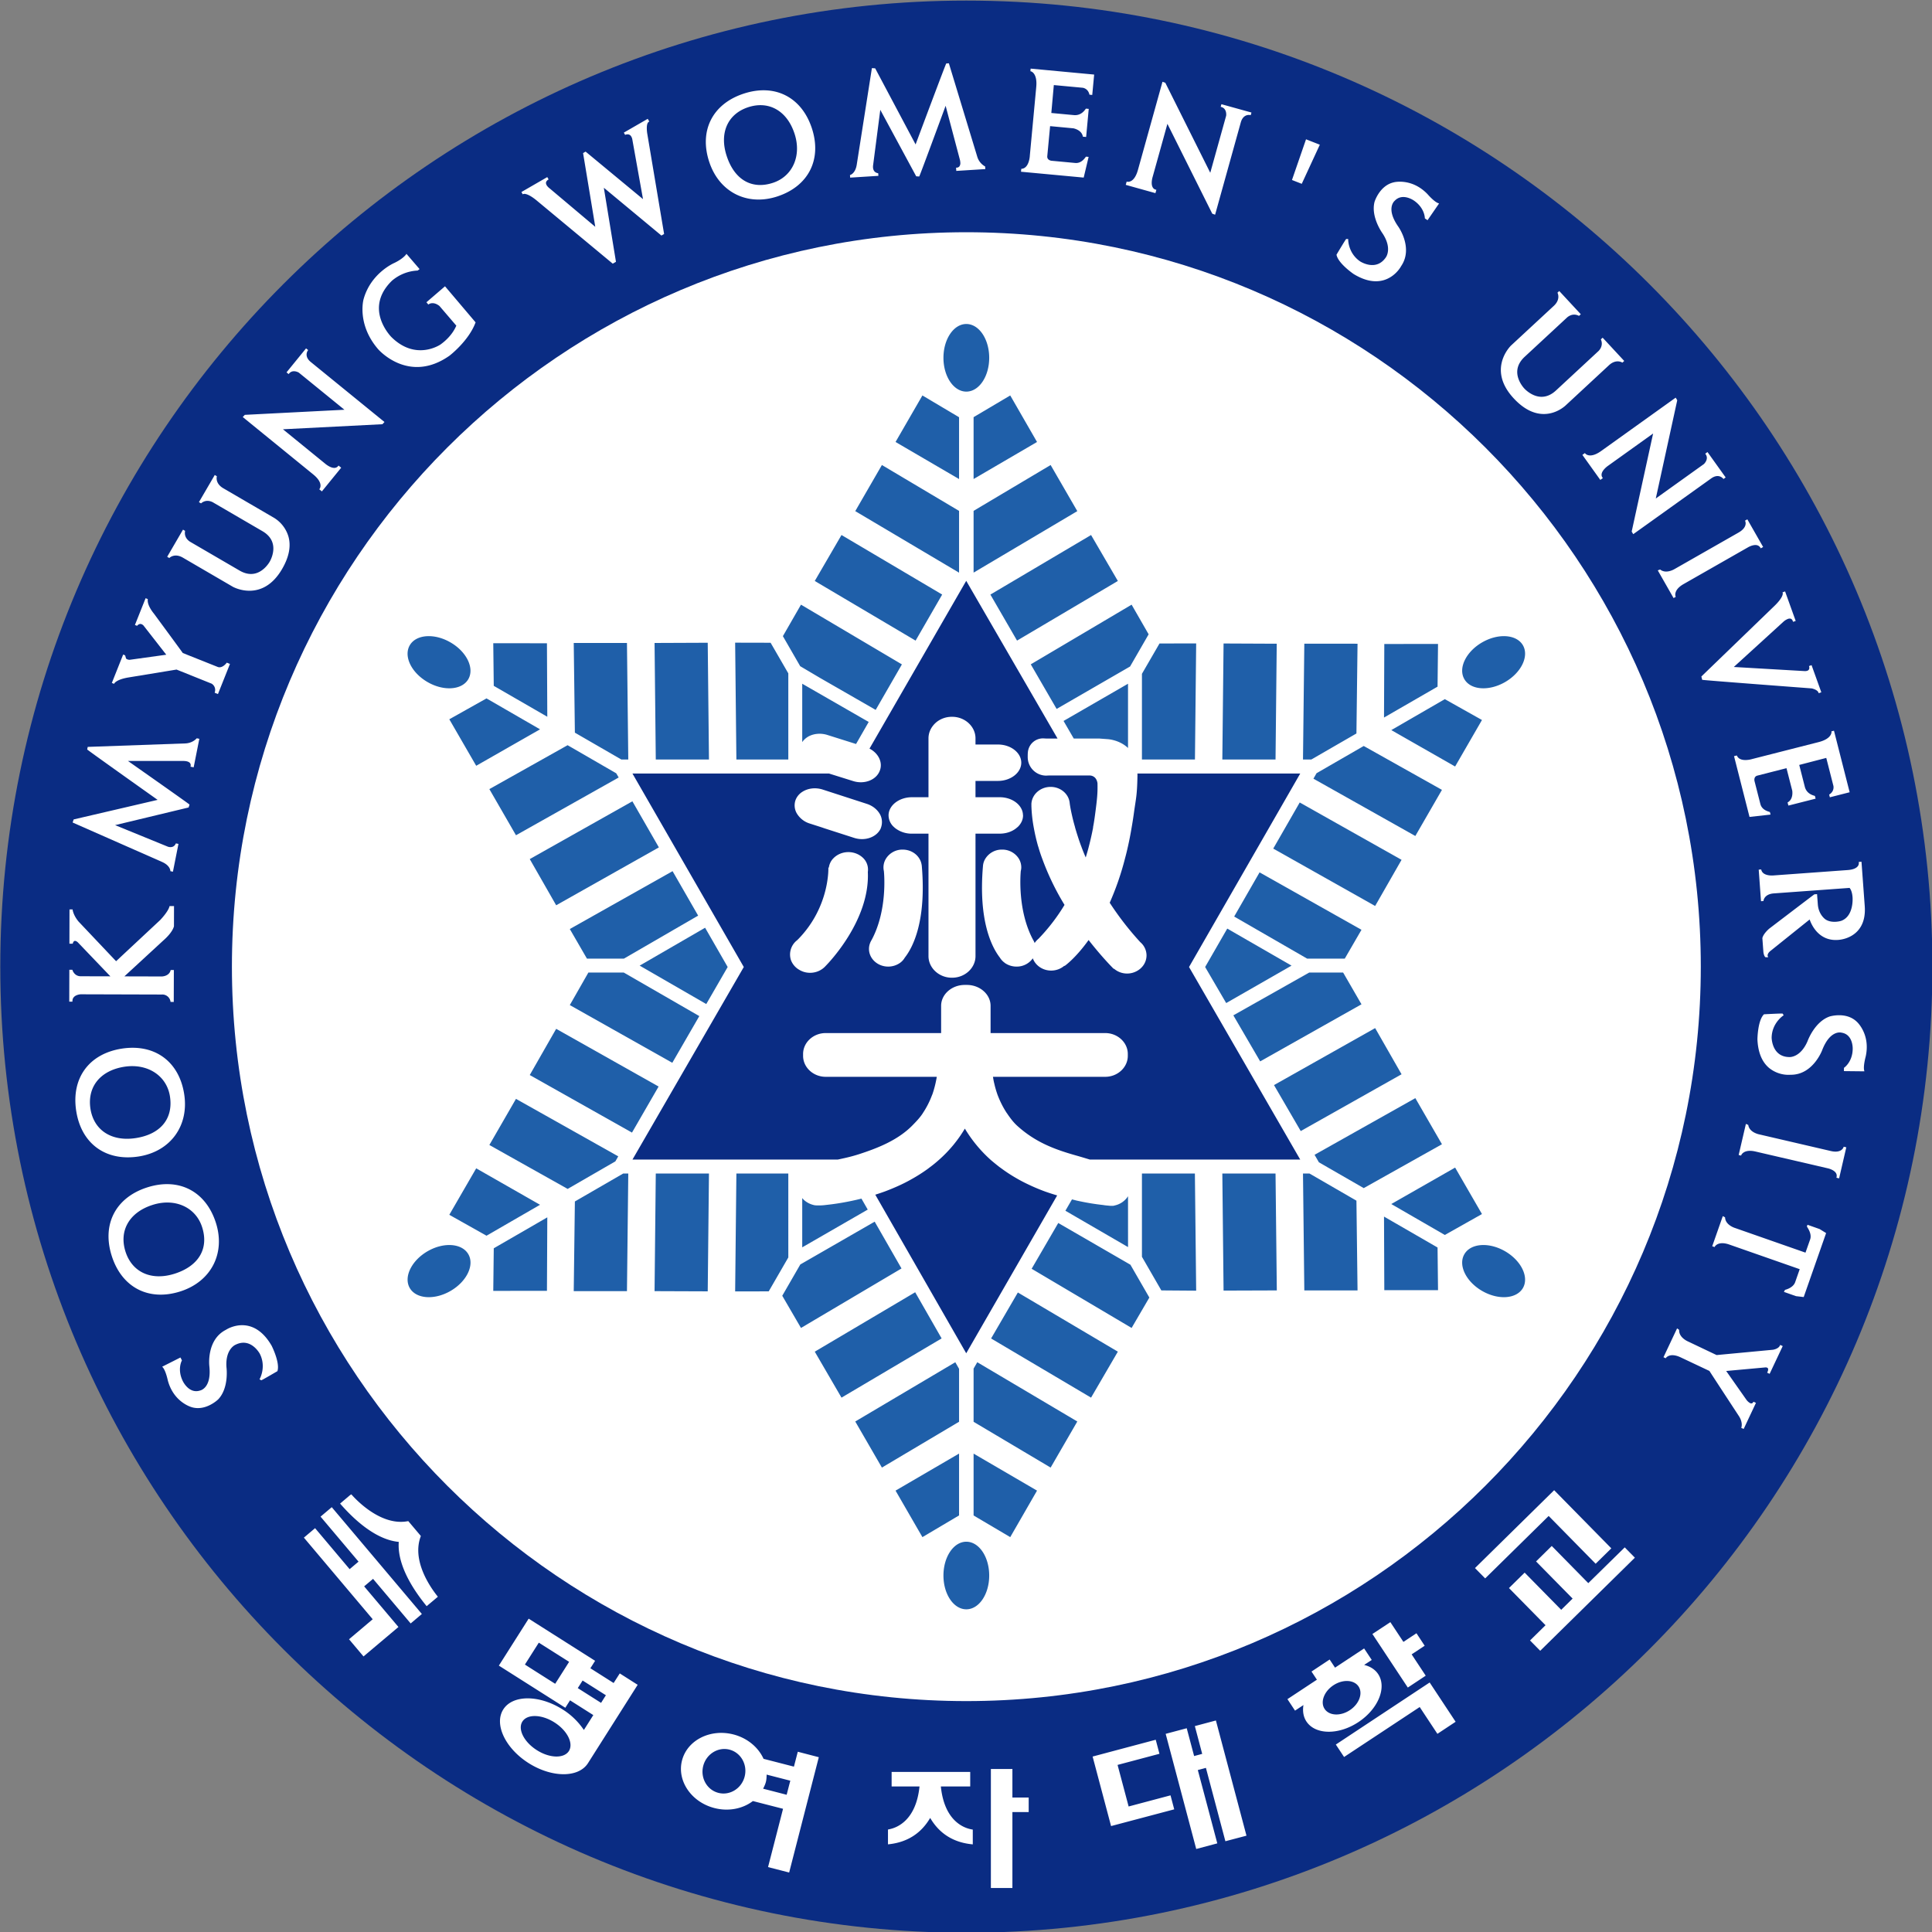 <svg xmlns:xlink="http://www.w3.org/1999/xlink" xmlns="http://www.w3.org/2000/svg" width="300" height="300" fill-rule="evenodd" viewBox="0 0 600 600"><rect x="0" y="0" width="600" height="600" fill="#808080" stroke="none"/><path d="M247.482 422.518c0 27.022 21.985 49.007 49.005 49.007 27.025 0 49.008-21.985 49.008-49.007 0-27.023-21.983-49.008-49.008-49.008-27.02 0-49.005 21.985-49.005 49.008z" style="fill:#0a2c83;stroke:none" transform="matrix(6.122 0 0 6.122 -1514.995 -2286.446)"/><path d="M259.232 422.516c0 20.544 16.712 37.258 37.256 37.258 20.541 0 37.258-16.714 37.258-37.258 0-20.544-16.717-37.255-37.258-37.255-20.544 0-37.256 16.711-37.256 37.255z" style="fill:#fff;stroke:none" transform="matrix(6.122 0 0 6.122 -1514.995 -2286.446)"/><path d="m271.624 432.748-1.364 2.357 1.887 1.061 2.716-1.569zM272.49 438.964l2.723-.002.018-3.728-2.716 1.57zM320.416 406.146l-2.725.003-.015 3.731 2.716-1.567zM321.283 412.364l1.362-2.359-1.884-1.058-2.715 1.57zM318.045 434.559l2.716 1.569 1.884-1.061-1.362-2.357zM317.676 435.196l.015 3.731h2.725l-.024-2.163zM274.863 410.478l-2.716-1.569-1.887 1.059 1.364 2.359zM275.231 409.84l-.018-3.728-2.723-.002.025 2.162zM298.715 393.541l-1.859 1.101v3.138l3.218-1.879zM296.119 394.646l-1.859-1.105-1.363 2.36 3.222 1.881zM296.119 399.397l-3.914-2.327-1.352 2.339 5.266 3.122zM300.764 397.07l-3.908 2.325v3.133l5.261-3.119zM296.856 450.358l1.859 1.098 1.359-2.359-3.218-1.877zM294.26 451.456l1.859-1.101v-3.137l-3.222 1.879zM297.648 391.631c0 .948-.517 1.715-1.161 1.715-.641 0-1.16-.767-1.16-1.715 0-.947.519-1.715 1.16-1.715.644 0 1.161.768 1.161 1.715zM297.648 453.405c0 .947-.517 1.713-1.161 1.713-.641 0-1.16-.766-1.16-1.713 0-.949.519-1.716 1.16-1.716.644 0 1.161.767 1.161 1.716zM323.817 408.081c-.821.473-1.745.406-2.065-.148-.323-.557.081-1.392.902-1.866.821-.474 1.747-.407 2.069.148.32.558-.086 1.392-.906 1.866zM270.321 438.968c-.819.474-1.745.407-2.067-.149-.32-.556.084-1.39.904-1.865.82-.474 1.747-.406 2.067.151.321.554-.083 1.389-.904 1.863zM270.319 406.068c.821.473 1.225 1.308.906 1.865-.322.554-1.247.622-2.067.148-.822-.474-1.226-1.307-.904-1.866.322-.555 1.246-.622 2.065-.147zM323.817 436.954c.82.475 1.226 1.309.906 1.865-.325.556-1.248.623-2.069.149s-1.225-1.309-.902-1.863c.32-.557 1.244-.625 2.065-.151zM313.451 430.857l5.115-2.881-1.34-2.342-5.131 2.891zM309.474 433.012l.063 5.938 2.701-.009-.065-5.929zM280.877 428.598l-5.196-2.927-1.34 2.344 5.186 2.92zM280.734 433.012l-.062 5.966 2.697.01.063-5.976zM313.633 406.133l-.067 5.875h.424l2.287-1.32.056-4.553zM316.647 411.323l-2.393 1.381-.158.278 5.169 2.907 1.35-2.34zM319.265 429.187l-5.112 2.874.22.381 2.274 1.309 3.968-2.225zM316.277 434.388l-2.38-1.376h-.331l.067 5.929h2.7zM295.928 442.584l-5.075 3.006 1.352 2.338 3.914-2.325v-2.684zM296.856 442.907v2.699l3.908 2.322 1.353-2.338-5.074-3.006zM279.08 433.012l-2.45 1.417-.058 4.549 2.7.001.067-5.967zM278.83 432.14l-5.188-2.916-1.35 2.34 3.972 2.228 2.42-1.398zM278.728 412.709l-2.467-1.426-3.969 2.227 1.35 2.341 5.21-2.93zM279.339 412.008l-.067-5.912-2.7.001.058 4.55 2.355 1.361zM293.893 439.034l-5.094 3.014 1.356 2.332 5.079-3.004zM297.744 441.379l5.071 3.001 1.359-2.332-5.072-3.002zM313.4 414.189l-1.343 2.339 5.169 2.911 1.34-2.341zM312.173 412.008l.061-5.873-2.697-.012-.063 5.885zM299.06 405.977l5.114-3.025-1.359-2.331-5.107 3.021zM295.262 403.641l-5.107-3.02-1.356 2.331 5.115 3.026zM279.547 414.129l-5.206 2.931 1.34 2.343 5.21-2.936zM283.432 412.008l-.063-5.922-2.697.011.062 5.911zM310.033 424.987l1.361 2.335 5.139-2.895-.931-1.611h-1.721zM304.795 407.29l.941-1.632-.864-1.504-5.115 3.027 1.311 2.262zM305.396 412.008h2.689l.062-5.888-1.86.003-.891 1.539zM311.363 417.734l-1.288 2.241 3.702 2.135h1.908l.848-1.463zM305.396 433.012v4.223l.984 1.706 1.767.013-.065-5.942zM301.151 435.521l-1.35 2.322 5.071 3.002.9-1.542-.96-1.665zM288.066 437.624l-.916 1.588.95 1.633 5.099-3.018-1.361-2.374zM287.457 433.012h-2.634l-.063 5.979 1.703-.002.994-1.72zM279.11 422.816h-1.795l-.942 1.65 5.199 2.928 1.37-2.369zM282.883 419.928l-1.297-2.255-5.213 2.935.869 1.502h1.875zM289.066 407.87l2.823 1.622 1.33-2.308-5.119-3.03-.918 1.597.878 1.524zM287.457 412.008v-4.369l-.898-1.553-1.799-.004.063 5.926zM288.523 410.817c.266-.127.6-.154.92-.052l1.45.457.642-1.118-3.372-1.939v2.96a.964.964 0 0 1 .36-.308zM303.246 410.946l.404.03s.596.025 1.04.449v-3.26l-3.27 1.888.518.893zM289.373 434.605a2.722 2.722 0 0 1-.398.025c-.039 0-.078 0-.118-.004a.505.505 0 0 1-.129-.021 1.123 1.123 0 0 1-.479-.254c-.03-.029-.058-.063-.086-.094v2.499l3.323-1.915-.319-.557c-.663.166-1.282.268-1.794.321zM304.028 434.628s-.081.026-.125.022a.963.963 0 0 1-.167-.006c-.109-.01-.224-.018-.305-.035a11.88 11.88 0 0 1-1.255-.206c-.108-.02-.221-.054-.329-.08l-.334.576 3.178 1.844-.001-2.58a1.064 1.064 0 0 1-.662.465z" style="fill:#1f5fa9;stroke:none" transform="matrix(6.122 0 0 6.122 -1514.995 -2286.446)"/><path d="M300.474 433.921a9.78 9.78 0 0 1-.835-.352 7.675 7.675 0 0 1-.605-.316 7.836 7.836 0 0 1-.806-.529c-.017-.011-.033-.024-.047-.032a13.448 13.448 0 0 1-.437-.355 6.897 6.897 0 0 1-1.331-1.604 6.632 6.632 0 0 1-1.341 1.609 6.26 6.26 0 0 1-.487.391c-.009.006-.015.013-.02.018-.27.197-.556.381-.859.549-.084.047-.167.094-.253.137-.09.049-.181.091-.277.138-.261.123-.538.239-.822.346a11.53 11.53 0 0 1-.485.164l4.613 8.045 4.614-8.008a11.488 11.488 0 0 1-.622-.201z" style="fill:#0a2c83;stroke:none" transform="matrix(6.122 0 0 6.122 -1514.995 -2286.446)"/><path d="m309.67 424.364 3.314-1.899-3.26-1.879-1.122 1.949zM283.236 420.543l-3.32 1.922 3.379 1.949 1.086-1.879z" style="fill:#1f5fa9;stroke:none" transform="matrix(6.122 0 0 6.122 -1514.995 -2286.446)"/><path d="M313.426 412.72h-8.26c0 .022.003.042.003.065v.033c-.02 1.072-.075 1.118-.193 1.997a20.162 20.162 0 0 1-.106.664c-.055.328-.116.639-.184.941-.002.016-.007.033-.012.051-.041.19-.088.376-.136.553a14.244 14.244 0 0 1-.777 2.251c.427.655.938 1.333 1.555 2.003a.887.887 0 0 1 .313.668.878.878 0 0 1-.275.635l-.026.026c-.179.158-.42.259-.683.259a1.01 1.01 0 0 1-.669-.248l-.011.012s-.563-.552-1.275-1.464c-.672.94-1.217 1.316-1.217 1.316l-.015-.01c-.175.151-.41.244-.668.244-.431 0-.8-.262-.93-.622a.994.994 0 0 1-.826.42c-.22 0-.425-.068-.588-.181l-.012-.012a.896.896 0 0 1-.244-.262c-.397-.513-1.104-1.846-.856-4.672v-.002c0-.002 0-.009.002-.015a.809.809 0 0 1 .127-.346.981.981 0 0 1 .838-.445.99.99 0 0 1 .841.445.853.853 0 0 1 .133.456c0 .063-.01.127-.025.186-.018.208-.165 2.016.625 3.491a.826.826 0 0 1 .078.161 1.04 1.04 0 0 1 .199-.219 9.605 9.605 0 0 0 1.317-1.715 13.049 13.049 0 0 1-1.137-2.36 7.301 7.301 0 0 1-.183-.553c-.007-.018-.007-.035-.018-.051a9.797 9.797 0 0 1-.219-.941c-.006-.017-.006-.036-.01-.054a7.16 7.16 0 0 1-.114-1.088h.004c0-.015-.004-.025-.004-.037 0-.498.439-.902.976-.902.509 0 .929.363.968.829 0 0 .025.215.11.588.038.173.088.378.156.61.002.018.01.037.012.054.083.278.18.596.31.941.008.016.012.033.019.051.061.163.13.334.206.506.051-.171.102-.338.145-.506.003-.018.009-.035.013-.051.085-.326.154-.638.213-.941 0-.017.004-.036.004-.054.041-.21.07-.412.097-.61.108-.812.137-1.104.124-1.608-.069-.424-.422-.387-.422-.387h-2.061l-.127.006a.939.939 0 0 1-.929-.926c0-.121-.002-.269.028-.379a.77.77 0 0 1 .76-.584l.18.009h.546l-4.634-8.001-4.906 8.511c.449.23.686.701.523 1.116-.175.479-.792.714-1.364.527l-1.213-.379h-9.971l5.648 9.815-5.648 9.769h10.41c.34-.072.682-.145 1.068-.269.93-.301 1.981-.705 2.73-1.471.179-.184.341-.349.491-.566.014-.018.022-.036.033-.052.184-.277.341-.578.465-.912.01-.014.013-.033.022-.051a5.478 5.478 0 0 0 .219-.878h-5.636c-.63 0-1.146-.479-1.146-1.062v-.097c0-.582.516-1.06 1.146-1.06h5.856v-1.382c0-.581.538-1.06 1.198-1.06h.109c.662 0 1.202.479 1.202 1.06v1.382h5.816c.628 0 1.145.478 1.145 1.06v.097c0 .583-.517 1.062-1.145 1.062h-5.695c.019.117.038.234.067.343.041.185.093.363.153.535.006.018.011.037.018.051.128.334.282.635.464.912a.226.226 0 0 1 .037.052c.15.217.303.421.491.591.929.844 1.918 1.205 2.986 1.507.289.081.502.149.704.208h10.667l-5.641-9.769zm-25.599 1.338a.85.85 0 0 1 .354-.417c.274-.173.65-.224 1.014-.11l2.252.73c.321.106.565.324.686.577a.836.836 0 0 1 .031.61c0 .002 0 .01-.006.01-.002.018-.01.03-.012.046-.203.445-.796.659-1.351.48l-1.491-.48-.163-.056-.598-.192a1.161 1.161 0 0 1-.663-.527.81.81 0 0 1-.053-.671zm3.664 3.655c.114 2.449-1.991 4.616-2.141 4.769-.188.21-.468.347-.79.347-.203 0-.388-.055-.546-.151a.945.945 0 0 1-.426-.501c-.002-.003-.002-.006-.002-.007a.913.913 0 0 1 .311-.988l.062-.059c1.615-1.652 1.53-3.633 1.53-3.633l.025.003a.817.817 0 0 1 .226-.469c.184-.192.457-.318.764-.318.306 0 .582.126.768.318a.823.823 0 0 1 .219.689zm1.875 4.346a.833.833 0 0 1-.253.274 1.044 1.044 0 0 1-.588.181c-.538 0-.976-.403-.976-.898 0-.166.053-.323.137-.459.79-1.475.64-3.283.619-3.491a.839.839 0 0 1 .115-.642.984.984 0 0 1 .838-.445c.357 0 .672.177.839.445.066.103.11.22.126.346h.002a.05.05 0 0 1 .002.015v.002c.245 2.826-.456 4.159-.861 4.672zm3.587-5.639v5.563c0 .599-.533 1.095-1.185 1.095h-.016c-.65 0-1.184-.496-1.184-1.095v-6.213h-.84a1.36 1.36 0 0 1-.863-.291 1.718 1.718 0 0 0-.06-.054.804.804 0 0 1-.262-.579v-.031c.019-.493.547-.893 1.185-.893h.84v-2.987c0-.235.082-.454.223-.634.211-.277.564-.459.961-.459h.016c.652 0 1.185.494 1.185 1.093v.313h1.139c.648 0 1.183.414 1.183.923 0 .508-.535.924-1.183.924h-1.139v.827h1.229c.638 0 1.161.4 1.179.893 0 .012.004.021.004.031 0 .219-.1.421-.263.579l-.065.054c-.212.18-.517.291-.855.291h-1.229z" style="fill:#0a2c83;stroke:none" transform="matrix(6.122 0 0 6.122 -1514.995 -2286.446)"/><path d="m268.822 455.301-4.525-5.364-.568.48 1.926 2.283-.452.381-1.752-2.079-.568.48 3.491 4.14a364.04 364.04 0 0 1-1.201 1.015l.735.872 1.772-1.494-1.74-2.061.452-.381 1.908 2.262.568-.48zM268.791 451.368l-.612-.724-.04.007c-1.282.231-2.471-.947-2.804-1.314l-.045-.051-.064.039-.506.429.047.055c1.28 1.447 2.289 1.831 2.929 1.889-.049.642.157 1.7 1.369 3.205l.044.057.57-.479-.051-.066c-.392-.502-1.255-1.791-.826-2.976l.014-.039zM279.754 458.909l-.847-.539-.311.487-1.18-.749c.058-.087.24-.378.24-.378l-3.37-2.138-1.512 2.382 3.372 2.138s.182-.289.239-.377c.103.067 1.076.682 1.18.749-.061.097-.39.619-.479.755a3.579 3.579 0 0 0-1.077-1.041c-1.185-.75-2.536-.751-3.011-.002-.477.75.101 1.973 1.284 2.723 1.182.749 2.532.752 3.01.008l2.524-3.981zm-3.416-1.127c-.069.112-.637 1.006-.707 1.114-.108-.067-1.43-.906-1.535-.975.067-.108.636-1.003.705-1.111.106.066 1.427.904 1.537.972zm1.866 1.696c-.056.084-.192.302-.245.386a386.36 386.36 0 0 1-1.182-.749c.054-.085.194-.3.245-.385l1.182.748zm-4.237 1.334c.247-.389.976-.37 1.626.043.649.411.979 1.062.733 1.453-.248.386-.978.368-1.625-.045-.652-.412-.98-1.063-.734-1.451zM282.065 462.786c-.266 1.03.472 2.114 1.646 2.414.698.18 1.424.045 1.949-.356.05.014 1.405.362 1.53.393-.034.141-.761 2.958-.761 2.958l1.071.275 1.504-5.85-1.066-.277-.196.756-1.541-.397c-.271-.597-.836-1.058-1.526-1.236-1.175-.303-2.345.289-2.61 1.32zm1.076.278c.156-.606.754-.977 1.334-.827.578.151.922.763.767 1.367-.155.604-.754.975-1.332.825-.58-.149-.924-.762-.769-1.365zm4.418.748c-.03.111-.157.601-.186.714-.115-.031-1.063-.275-1.193-.308.054-.112.109-.223.138-.338.032-.118.037-.247.04-.377l1.201.309zM306.027 461.753l-2.431.647h.002l-.704.187.936 3.527 3.204-.849-.188-.71-2.125.565-.561-2.109c.129-.033 2.124-.564 2.124-.564l-.188-.712zM309.078 460.776l-.998.266.373 1.41a49.04 49.04 0 0 1-.41.109l-.375-1.41-1.068.284 1.55 5.841 1.069-.285s-.949-3.578-.989-3.719c.092-.025.322-.085.411-.111.039.143.988 3.722.988 3.722l1.07-.282-1.551-5.843zM296.617 463.367h-3.919v.736h1.415c-.177 1.718-1.133 2.095-1.543 2.174l-.057.013v.751l.079-.009c.926-.109 1.613-.564 2.062-1.332.451.774 1.148 1.231 2.084 1.334l.077.009v-.751l-.059-.01c-.414-.074-1.383-.441-1.561-2.179h1.49v-.736zM298.755 463.217h-1.022v6.039h1.092v-3.853h.826v-.736h-.826v-1.45zM317.938 455.809l-.851.561 1.796 2.717.909-.602s-.64-.968-.714-1.082c.099-.064.661-.437.661-.437l-.417-.633-.662.438-.662-1.002zM319.933 458.869l-4.701 3.109.418.632 3.837-2.535c.075.116.898 1.36.898 1.36l.924-.612-1.317-1.992zM314.859 457.704l-.861.571.274.414c-.111.072-1.495.986-1.495.986l.385.583.427-.283c-.05.313-.003.6.151.833.451.681 1.631.696 2.635.033 1.004-.663 1.455-1.756 1.004-2.436-.153-.234-.401-.39-.711-.466l.386-.252-.387-.584-1.476.975c-.058-.091-.273-.413-.273-.413zm-.196 2.467c-.23-.346-.03-.885.444-1.198.475-.315 1.048-.286 1.279.061.229.348.03.888-.445 1.201-.474.314-1.048.285-1.278-.064zM326.258 449.124l-3.967 3.902.517.524s3.121-3.068 3.221-3.168l2.383 2.424.795-.781-2.9-2.95z" style="fill:#fff;stroke:none" transform="matrix(6.122 0 0 6.122 -1514.995 -2286.446)"/><path d="m326.133 451.956-.744.733s1.753 1.784 1.855 1.884l-.579.57-1.855-1.886-.795.783 1.854 1.885-.786.773.517.524 4.802-4.723-.515-.523s-1.753 1.722-1.849 1.814l-1.853-1.885zM258.086 442.775c.122 1.11-.439 1.237-.463 1.242-.554.187-.864-.44-.877-.465-.299-.594-.06-1.04-.057-1.046l.008-.014-.075-.149-.927.468.028.031c.154.17.256.658.257.663.299 1.119 1.206 1.357 1.215 1.361.718.211 1.335-.392 1.341-.398.55-.58.425-1.582.42-1.625-.068-.918.445-1.14.451-1.142.774-.391 1.223.422 1.241.456.334.662.002 1.258-.001 1.266l-.016.027.09.05c.03 0 .819-.463.819-.463.141-.419-.274-1.251-.291-1.286-.322-.559-.717-.898-1.175-1.008-.619-.146-1.121.18-1.142.194-1.002.505-.847 1.825-.846 1.838zM253.139 437.2c.514 1.601 1.882 2.304 3.485 1.789 1.554-.5 2.292-1.931 1.793-3.484-.514-1.602-1.882-2.303-3.485-1.789-1.605.515-2.308 1.883-1.793 3.484zm2.075-2.599c1.127-.358 2.182.117 2.506 1.129.349 1.086-.168 1.968-1.384 2.36-1.18.379-2.162-.06-2.501-1.113-.159-.496-.132-.972.079-1.38.236-.457.686-.802 1.3-.996zM251.333 429.833c.255 1.661 1.495 2.569 3.16 2.315 1.613-.248 2.567-1.547 2.319-3.158-.256-1.663-1.497-2.571-3.161-2.315-1.664.256-2.574 1.494-2.318 3.158zm2.459-2.241c1.17-.174 2.136.46 2.297 1.509.173 1.129-.477 1.92-1.74 2.113-1.223.187-2.124-.397-2.294-1.492-.078-.514.024-.981.295-1.35.307-.414.805-.684 1.442-.78zM255.597 420.149l-2.241 2.092-1.903-2.011c-.264-.316-.299-.584-.299-.587l-.003-.028-.157-.001-.001.032-.004 1.706h.166l.008-.022c.02-.068.05-.108.088-.117a.075.075 0 0 1 .02-.003c.059 0 .124.053.147.076l1.648 1.722-1.505-.004c-.319-.001-.412-.295-.416-.308l-.007-.022h-.153l-.004 1.618h.161v-.031c.001-.319.4-.34.417-.342l4.115.012a.42.42 0 0 1 .441.347l.004.028.163.001.005-1.618-.161-.001-.006.023c-.08.294-.43.304-.444.304l-1.899-.005 1.972-1.818c.489-.427.541-.713.543-.726l.003-1.021-.227-.001-.006.025c-.07.269-.461.675-.465.68zM256.877 411.192l-4.96.177-.005.025-.021.106c.011.029 3.127 2.241 3.572 2.556-.131.032-4.258.992-4.258.992l-.046.133-.005.025 4.528 1.996c.412.179.425.436.427.447l.001.025.13.026.28-1.41-.129-.026-.012.022c-.086.179-.248.178-.341.16a.342.342 0 0 1-.073-.022l-2.659-1.086 3.729-.896.047-.146c-.011-.028-2.646-1.877-3.124-2.214l2.819.001a.789.789 0 0 1 .147.014c.087.017.149.05.183.095a.18.18 0 0 1 .031.148l-.009.033.163.032.287-1.447-.13-.026c-.237.26-.569.26-.572.26zM254.312 405.184l.11.043.015-.018s.057-.07.14-.076a.155.155 0 0 1 .075.013c.03.011.059.032.089.059l1.161 1.488-1.858.258c.003 0-.119.003-.183-.066l-.043-.149-.015-.017-.088-.035-.574 1.441.114.045.013-.025c.001-.003.105-.194.707-.297l2.448-.402 1.78.715a.373.373 0 0 1 .161.435l-.007.026.167.066.609-1.528-.163-.065-.014.02c-.002.003-.215.289-.447.197l-1.769-.705c.004-.003-1.47-2.006-1.47-2.006-.006-.007-.341-.398-.308-.708l.002-.023-.11-.044-.012.029zM257.559 398.953l.106.062.016-.013c.292-.235.6-.033.614-.024l2.484 1.447c.285.165.462.383.527.643.115.458-.156.905-.159.909-.003.006-.256.461-.708.587-.26.073-.536.025-.821-.141l-2.483-1.446c-.015-.009-.342-.177-.282-.546l.003-.021-.106-.062-.802 1.377.108.063.017-.016c.01-.01.263-.24.671-.003l2.536 1.478c.015.008 1.49.827 2.497-.902.355-.609.462-1.168.318-1.661a1.666 1.666 0 0 0-.769-.96l-2.534-1.477c-.408-.238-.332-.572-.329-.585l.006-.023-.108-.063-.015.027zM262.11 392.457l.019-.024c.191-.234.488-.056.5-.048l2.311 1.881-5.054.259-.084.088-.019.024 3.57 2.907c.543.441.337.72.328.732l-.019.024.134.108.979-1.202-.134-.109-.021.025a.237.237 0 0 1-.174.093c-.186.015-.405-.15-.465-.199l-2.16-1.759 5.046-.257.084-.088.019-.025-3.736-3.042c-.357-.29-.161-.57-.152-.582l.018-.024-.107-.086-.991 1.217zM269.198 388.93l.023-.018c.01-.007.223-.158.539.09l.858 1.001c-.012-.008-.162.491-.805.953-.012.008-1.247.855-2.492-.379-.006-.007-.635-.641-.631-1.472.003-.494.225-.96.661-1.385a2.154 2.154 0 0 1 1.303-.515l.073-.055.024-.02-.665-.773-.022.034c-.003.002-.14.208-.586.425-.01.004-1.198.51-1.567 1.843-.004.012-.351 1.267.733 2.529.015.018 1.551 1.792 3.624.337.011-.008.981-.753 1.325-1.692l-1.551-1.83-.943.811zM318.4 384.977c-.637-.909-.207-1.288-.188-1.305.393-.427.962-.031.986-.014.543.374.55.879.548.884l.002.016.136.093.585-.849-.039-.014c-.217-.075-.539-.451-.543-.455-.796-.834-1.701-.608-1.708-.605-.728.159-.978.979-.982.987-.201.77.39 1.584.414 1.619.498.768.157 1.205.153 1.21-.489.71-1.268.217-1.301.196-.607-.417-.604-1.095-.604-1.102v-.032l-.101-.002c-.028.015-.492.796-.492.796.076.433.837.959.869.981.549.335 1.055.441 1.506.317.609-.169.892-.693.902-.715.631-.919-.135-1.996-.143-2.006zM285.18 378.235c-1.578.526-2.258 1.887-1.731 3.468.51 1.533 1.935 2.247 3.466 1.737 1.577-.525 2.258-1.888 1.732-3.469-.527-1.58-1.889-2.261-3.467-1.736zm2.593 2.027c.366 1.111-.092 2.158-1.088 2.49-1.073.357-1.951-.145-2.349-1.344-.389-1.162.033-2.137 1.074-2.485.487-.162.958-.141 1.362.062.457.23.803.671 1.001 1.277zM297.045 381.439l-1.443-4.747-.024.001-.109.007c-.026.019-1.364 3.596-1.555 4.107l-2.05-3.86-.141-.01-.026.001-.767 4.887c-.067.444-.311.524-.323.527l-.021.007.008.132 1.433-.091-.009-.131-.023-.005c-.195-.038-.235-.194-.241-.289-.002-.042.001-.072 0-.075l.369-2.849 1.822 3.373.153.009c.025-.018 1.136-3.037 1.34-3.587.046.18.72 2.725.72 2.725a.7.7 0 0 1 .024.147.29.29 0 0 1-.045.201c-.053.066-.131.066-.135.066l-.034-.001.01.166 1.473-.092-.009-.133a.837.837 0 0 1-.397-.486zM309.391 378.899l.03.008c.294.082.25.429.247.444l-.806 2.894-2.28-4.565-.115-.042-.029-.009-1.245 4.471c-.189.681-.529.602-.543.599l-.029-.007-.047.166 1.506.42.047-.168-.031-.009a.232.232 0 0 1-.156-.122c-.092-.168-.026-.436-.005-.511.005-.012.712-2.557.753-2.706l2.275 4.557.115.043.03.009 1.302-4.679c.125-.448.463-.38.477-.376l.028.006.037-.133-1.524-.423zM280.404 379.644l-.078-.136-1.213.7.067.115.025-.011c.001 0 .102-.04.193.005.04.02.072.051.096.096a.45.45 0 0 1 .044.108l.548 3.061-2.912-2.411-.018.011-.11.064s.593 3.579.618 3.74l-2.308-1.944c-.003-.003-.104-.074-.158-.168a.225.225 0 0 1-.034-.112c0-.061.037-.116.109-.166l.024-.016-.068-.116-1.311.757.067.117.028-.014c.002-.002.183-.093.716.358l3.822 3.174.163-.095-.615-3.756c.124.101 2.921 2.424 2.921 2.424l.136-.079-.849-5.058c-.028-.149-.07-.551.07-.632zM302.008 381.747l-1.2-.112c-.011-.001-.234-.026-.214-.235l.143-1.521 1.175.11c.003 0 .416.072.483.402l.004.023.166.014.132-1.424-.14-.013c-.039.032-.211.366-.617.328l-1.141-.107.127-1.416 1.461.136c.011.001.266.03.341.33l.006.022.141.013.097-1.034-.031-.003-3.191-.299-.013.132.029.007c.004.001.336.086.268.796l-.325 3.474c.001.008-.027.634-.408.673l-.026.003-.014.146 3.18.297.25-1.05-.132-.012c-.039.031-.209.352-.551.32zM313.72 380.547l-.713 2.064.496.194.917-1.984-.031-.012zM339.902 426.756c.404-1.043.961-.898.985-.89.579.088.566.788.565.817-.007.666-.426.953-.43.956l-.013.009-.003.168 1.04.011-.011-.041c-.059-.222.075-.704.076-.709.251-1.133-.445-1.763-.453-1.767-.54-.52-1.367-.268-1.375-.265-.757.263-1.107 1.211-1.121 1.251-.364.848-.922.809-.927.807-.87-.009-.893-.94-.895-.978.008-.741.579-1.12.585-1.124l.026-.018-.056-.085c-.028-.014-.943.035-.943.035-.319.306-.333 1.238-.333 1.277.029.647.224 1.13.582 1.438a1.568 1.568 0 0 0 1.104.353c1.123.012 1.593-1.232 1.597-1.245zM328.767 390.611l-.091.084.009.021c.141.349-.144.589-.157.598l-2.128 1.974c-.244.226-.503.333-.777.32-.475-.024-.826-.415-.83-.42-.005-.005-.369-.383-.359-.859.007-.271.134-.523.377-.749l2.127-1.972c.013-.013.272-.279.61-.113l.018.01.092-.084-1.093-1.178-.091.085.009.02c.006.013.156.324-.195.649l-2.171 2.013c-.012.012-1.236 1.197.137 2.677.482.52.991.789 1.509.795.685.009 1.134-.442 1.153-.46l2.17-2.013c.349-.324.649-.153.662-.144l.02.011.093-.085-.022-.024zM333.972 396.494l.018.027c.178.246-.074.487-.084.498l-2.443 1.749 1.088-4.984-.063-.105-.017-.026-3.774 2.702c-.574.412-.801.144-.81.134l-.02-.025-.128.092.909 1.27.13-.093-.018-.024a.235.235 0 0 1-.043-.192c.034-.19.261-.365.326-.41l2.285-1.636c-.035.155-1.088 4.974-1.088 4.974l.063.107.018.025 3.95-2.826c.377-.271.597-.005.606.005l.019.024.111-.081-.921-1.287zM336.768 414.266l-.297-1.162c-.002-.01-.053-.228.148-.279 0 0 1.416-.362 1.475-.376.014.059.291 1.139.291 1.139 0 .002.072.415-.217.587l-.02.014.042.157 1.381-.351-.035-.136c-.042-.026-.415-.076-.514-.47l-.282-1.105 1.371-.356.362 1.418c.002.011.06.26-.196.43l-.019.012.035.138 1.004-.256-.008-.032-.787-3.09-.131.033.005.027c0 .003.032.344-.656.519l-3.368.858c-.007.003-.604.185-.768-.159l-.012-.022-.14.036.785 3.082 1.067-.119-.032-.127c-.041-.026-.4-.079-.484-.41zM336.107 399.825l-.119.068.012.025c.006.013.139.305-.342.58l-3.226 1.84c-.006.003-.441.282-.747.033l-.093.031-.027.016.8 1.402.11-.062-.01-.025c-.006-.013-.115-.325.407-.623l3.269-1.865c.003-.001.262-.157.464-.105a.27.27 0 0 1 .167.13l.015.027.121-.068-.015-.028zM341.127 431.682l-.133-.031-.008.028c-.004.013-.105.316-.643.191l-3.619-.841c-.007-.002-.515-.092-.57-.482l-.09-.042-.031-.007-.366 1.574.123.029.01-.026c.005-.013.138-.316.722-.179l3.666.851c.003 0 .3.064.412.238.04.062.051.132.034.209l-.007.031.135.032.008-.031zM339.365 407.222l-.13.046.009.03s.028.092-.021.157a.147.147 0 0 1-.074.051.357.357 0 0 1-.131.018l-3.597-.209 2.524-2.302a.744.744 0 0 1 .218-.135.233.233 0 0 1 .134-.014c.055.014.094.057.12.132l.012.029.131-.046-.538-1.497-.132.047.012.031c0 .003.07.194-.455.691l-3.672 3.547.041.168c.028.021 5.553.436 5.553.436s.291.056.348.214l.011.03.131-.047-.01-.03zM337.269 421.727l1.999-1.603c.068.204.429 1.11 1.437 1.037l.026-.002c.121-.009.622-.069.978-.463.273-.302.393-.726.353-1.257l-.162-2.212-.002-.032-.142.011.006.034a.244.244 0 0 1-.053.182c-.084.109-.258.175-.502.194l-3.749.272c-.006.001-.553.063-.642-.276l-.007-.026-.125.01.116 1.601.126-.009.002-.026c.002-.013.047-.326.521-.361l3.844-.279c-.006.002.125.1.152.487 0 .01.073.956-.585 1.187-.003.001-.448.139-.776-.067-.004-.001-.363-.23-.402-.775l-.039-.516-.135.01c-.016.006-2.284 1.736-2.284 1.736-.013.01-.301.252-.355.485l.051.689c0 .023.025.214.102.28l.096.002.048-.004-.021-.041c-.004-.006-.055-.114.124-.268zM338.967 439.277l.008-.024 1.128-3.221-.328-.203-.617-.218-.03.086c.009.035.27.356.165.658l-.236.67-3.567-1.248c-.001-.001-.01-.002-.024-.008-.103-.036-.478-.19-.489-.534l-.086-.05-.03-.01-.535 1.525.119.041.014-.023c.006-.013.171-.301.738-.102l3.567 1.248-.23.657c-.105.302-.511.39-.514.39l-.043.076-.012.03.612.215.366.043zM335.934 445.941l.61-1.295-.123-.058-.016.023c-.026.042-.057.062-.093.063a.151.151 0 0 1-.067-.017.598.598 0 0 1-.189-.174l-1.022-1.455 1.974-.18a.211.211 0 0 1 .105.013.07.07 0 0 1 .035.03c.036.055-.002.158-.022.194l-.015.029.127.059.664-1.408-.126-.059-.014.029c-.084.181-.355.215-.357.216l-2.858.269-1.442-.686c-.006-.002-.482-.198-.457-.592l-.078-.058-.029-.014-.688 1.459.113.055.014-.023c.01-.01.202-.28.747-.023l1.457.688c-.004.002 1.486 2.276 1.486 2.276.224.336.137.578.137.582l-.012.027.125.057z" style="fill:#fff;stroke:none" transform="matrix(6.122 0 0 6.122 -1514.995 -2286.446)"/></svg>